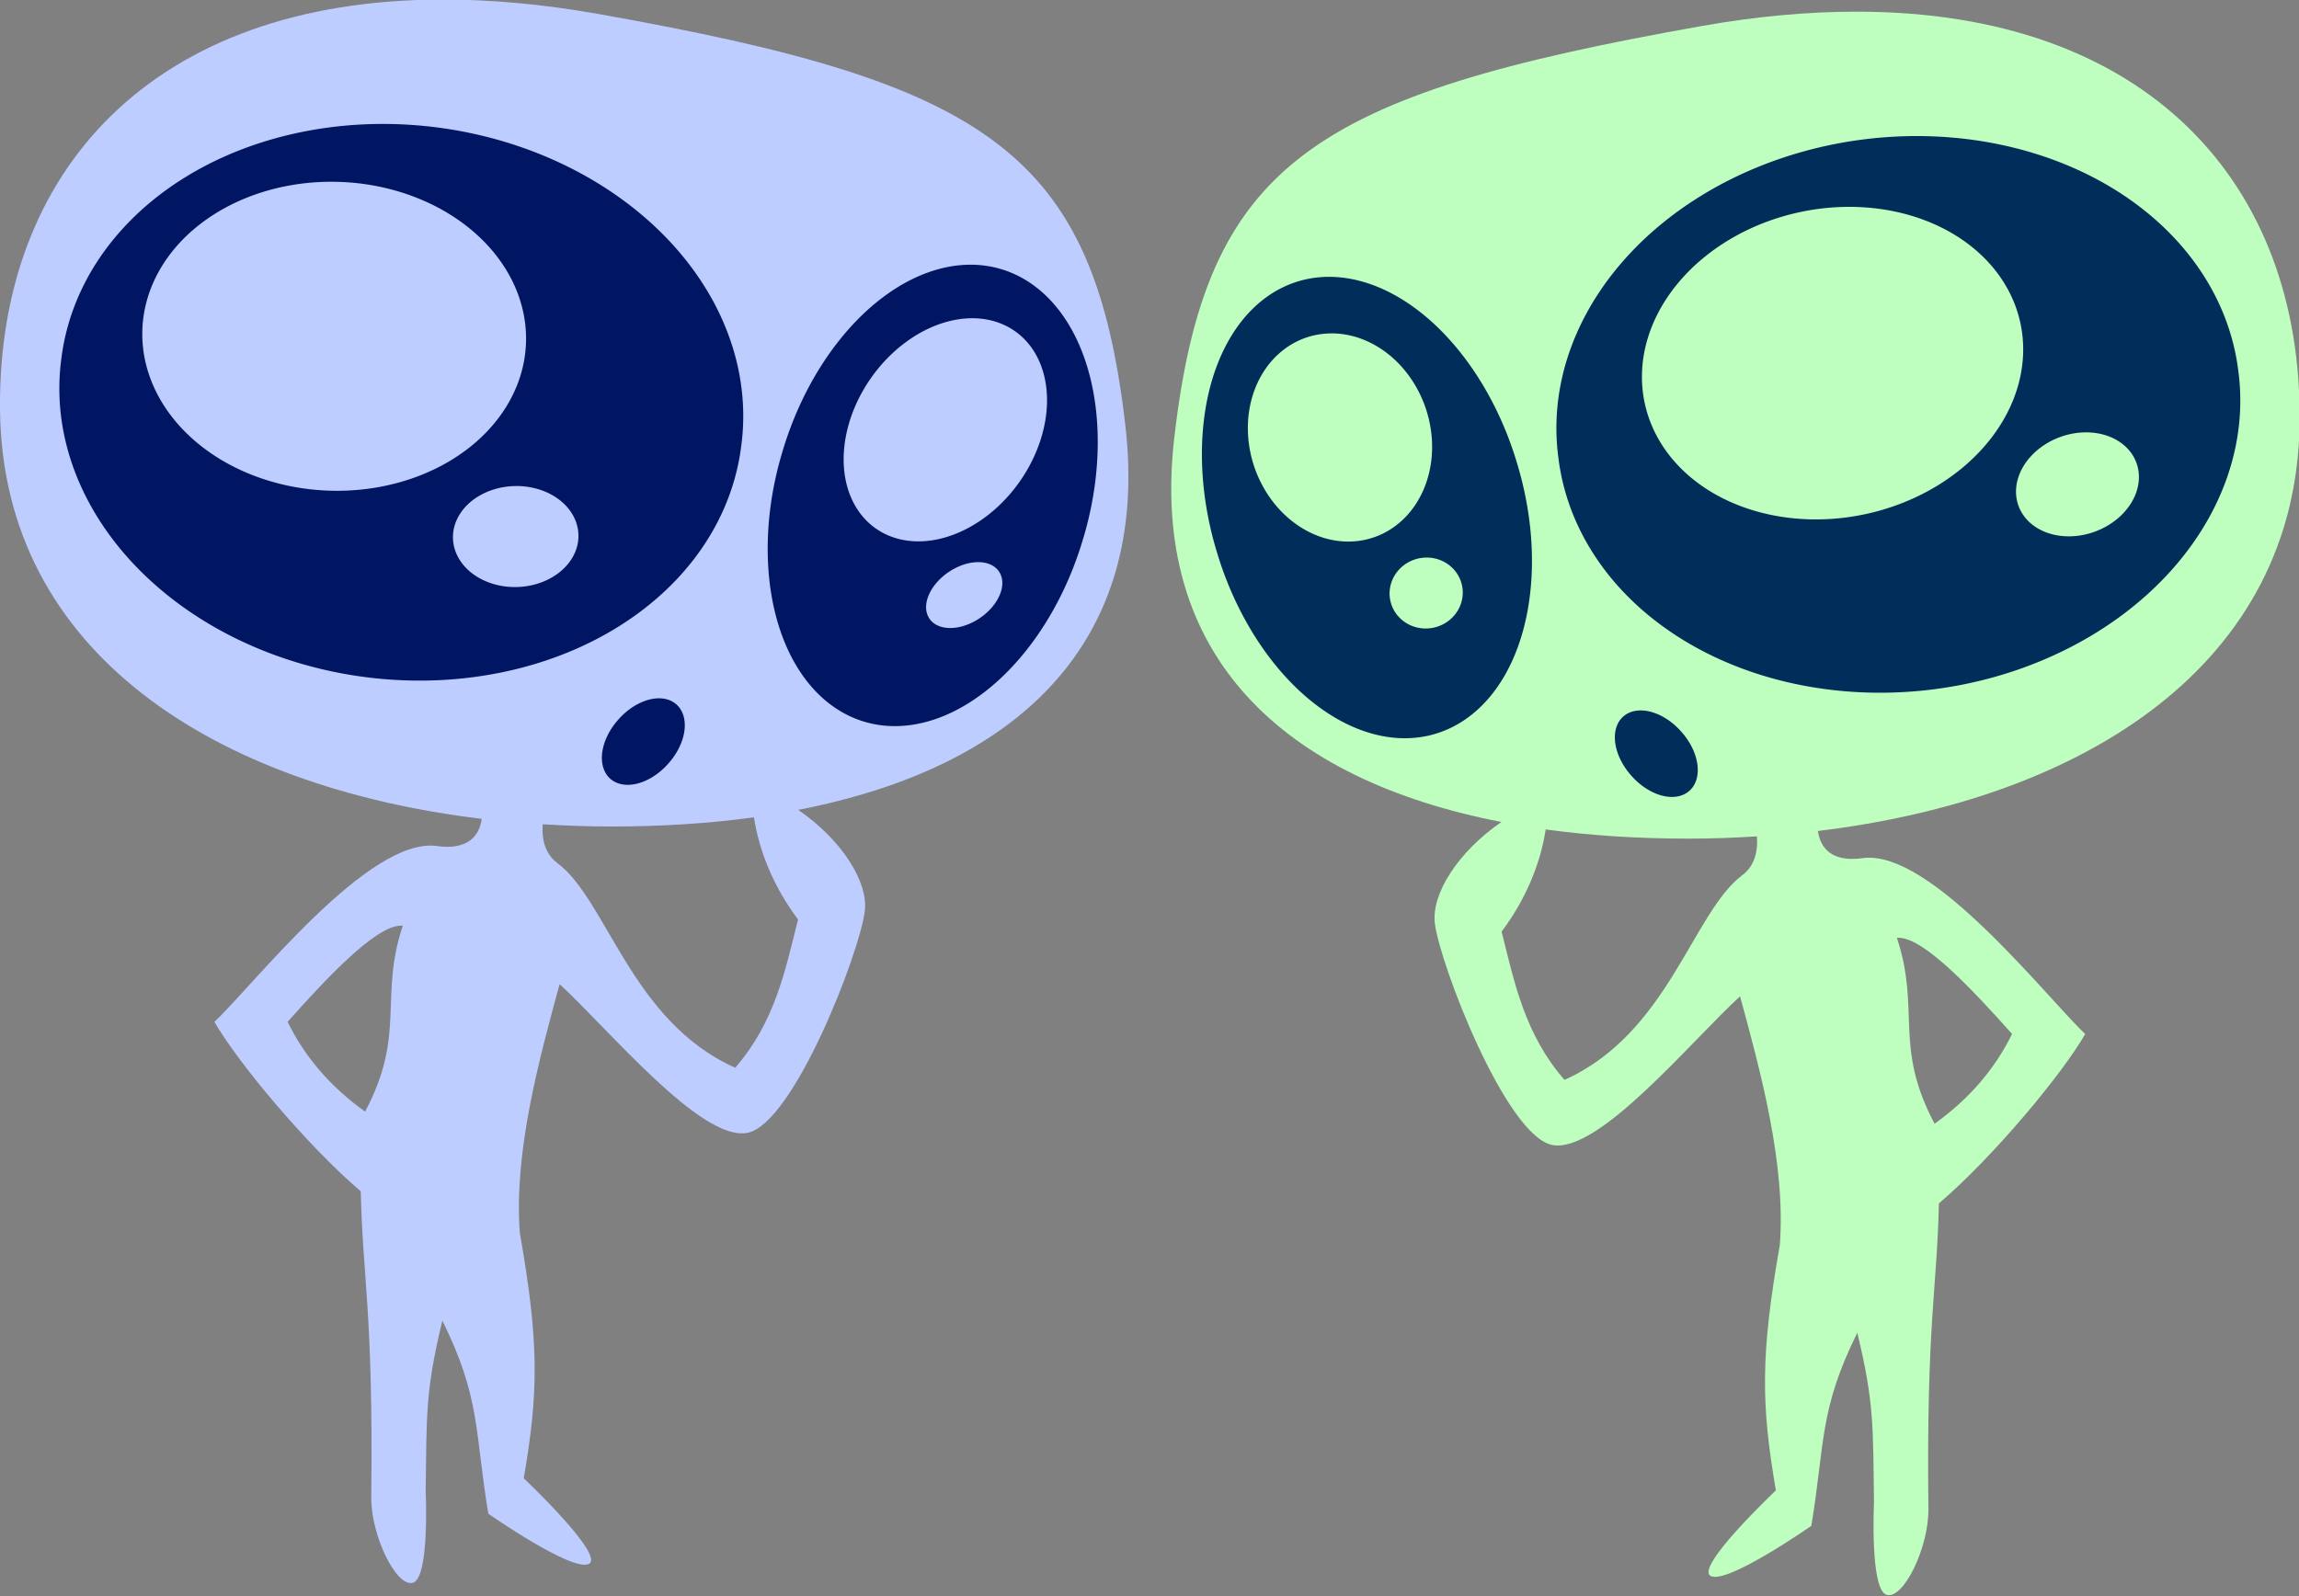 <?xml version="1.0" encoding="UTF-8" standalone="no"?>
<svg
   id="svg2"
   viewBox="0 0 563 391"
   version="1.0"
   sodipodi:docname="Curious Aliens.svg"
   inkscape:version="1.2.2 (732a01da63, 2022-12-09)"
   width="563"
   height="391"
   xmlns:inkscape="http://www.inkscape.org/namespaces/inkscape"
   xmlns:sodipodi="http://sodipodi.sourceforge.net/DTD/sodipodi-0.dtd"
   xmlns="http://www.w3.org/2000/svg"
   xmlns:svg="http://www.w3.org/2000/svg"
   xmlns:rdf="http://www.w3.org/1999/02/22-rdf-syntax-ns#"
   xmlns:cc="http://creativecommons.org/ns#"
   xmlns:dc="http://purl.org/dc/elements/1.1/">
  <rect x="0" y="0" width="563" height="391" fill="#808080" stroke="none"/>
  <defs
     id="defs1133" />
  <sodipodi:namedview
     id="namedview1131"
     pagecolor="#ffffff"
     bordercolor="#000000"
     borderopacity="0.25"
     inkscape:showpageshadow="2"
     inkscape:pageopacity="0.0"
     inkscape:pagecheckerboard="0"
     inkscape:deskcolor="#d1d1d1"
     showgrid="false"
     inkscape:zoom="1.8558852"
     inkscape:cx="326.2594"
     inkscape:cy="196.13282"
     inkscape:window-width="1920"
     inkscape:window-height="1017"
     inkscape:window-x="-8"
     inkscape:window-y="-8"
     inkscape:window-maximized="1"
     inkscape:current-layer="svg2" />
  <g
     id="g24533"
     transform="matrix(1.833,0,0,1.832,-414.623,-361.947)">
    <g
       id="g15371"
       transform="matrix(-0.802,0,0,0.802,669.19,81.283)">
      <g
         id="g16343">
        <path
           id="path11782"
           style="color:#000000"
           fill="#beffbf"
           d="m 243.12,146.94 c -48.548,-0.013 -74.225,28.718 -73.844,68.344 0.384,40.599 35.96,62.921 80.25,68.25 -0.553,3.848 -3.477,5.095 -7.438,4.531 -11.4,-1.622 -30.679,23.302 -37.094,29.312 3.704,6.512 15.219,20.427 24.375,28.25 0.334,14.774 2.094,20.023 1.75,50.969 -0.075,6.403 4.182,15.152 6.969,14.281 2.787,-0.871 2.094,-15.312 2.094,-15.312 0.175,-12.677 -0.068,-16.59 2.781,-28.375 6.398,12.934 5.375,18.43 7.656,32.188 0,-10e-6 13.963,9.768 16.75,8.375 2.787,-1.393 -10.844,-14.281 -10.844,-14.281 2.447,-14.283 2.597,-22.443 -0.656,-40.906 -1.024,-13.42 3.208,-28.937 6.625,-41.469 8.086,7.39 23.612,26.346 31.312,24.781 7.7,-1.565 18.709,-30.124 19.531,-36.969 0.59,-4.914 -3.898,-11.93 -11.094,-16.875 36.18,-7.013 58.717,-27.58 54.5,-64.062 -5.28,-45.672 -22.721,-57.107 -87.969,-68.656 -9.155,-1.621 -17.712,-2.373 -25.656,-2.375 z m 51.75,136.34 c 0.866,5.669 3.305,11.648 7.344,17.031 -2.135,8.515 -3.847,17.101 -10.469,24.719 -17.323,-7.74 -21.337,-27.926 -29.625,-34.125 -2.334,-1.746 -2.588,-4.525 -2.438,-6.469 3.737,0.228 7.5,0.375 11.312,0.375 8.39,0 16.383,-0.501 23.875,-1.531 z m -58.938,18.062 c 0.138,-0.006 0.308,-0.012 0.438,0 -3.991,12.04 0.602,18.036 -6.281,31 -5.681,-4.07 -10.012,-9.04 -12.906,-14.969 6.415,-7.196 14.473,-15.836 18.75,-16.031 z" />
        <g
           id="g16338">
          <path
             id="path11786"
             style="color:#000000"
             transform="matrix(0.617,0.079,-0.064,0.497,108.27,112.83)"
             fill="#002d59"
             d="m 316.43,168.02 a 91.786,91.786 0 1 1 -183.57,0 91.786,91.786 0 1 1 183.57,0 z" />
          <path
             id="path11788"
             style="color:#000000"
             transform="matrix(0.569,0.121,-0.098,0.458,209.17,140.45)"
             fill="#beffbf"
             d="m 142.14,119.09 a 55,55 0 1 1 -110,0 55,55 0 1 1 110,0 z" />
          <path
             id="path11790"
             style="color:#000000"
             transform="matrix(0.179,0.064,-0.051,0.144,196.76,203.02)"
             fill="#beffbf"
             d="m 142.14,119.09 a 55,55 0 1 1 -110,0 55,55 0 1 1 110,0 z" />
        </g>
        <path
           id="path11800"
           style="color:#000000"
           transform="matrix(0.305,0.272,-0.247,0.277,302.26,181.17)"
           fill="#002d59"
           d="m 112.14,226.24 a 13.572,22.144 0 1 1 -27.143,0 13.572,22.144 0 1 1 27.143,0 z" />
        <g
           id="g16333">
          <path
             id="path11794"
             style="color:#000000"
             transform="matrix(0.272,0.082,-0.124,0.409,284.38,142.47)"
             fill="#002d59"
             d="m 316.43,168.02 a 91.786,91.786 0 1 1 -183.57,0 91.786,91.786 0 1 1 183.57,0 z" />
          <path
             id="path11796"
             style="color:#000000"
             transform="matrix(0.276,0.018,-0.041,0.315,309.97,178.85)"
             fill="#beffbf"
             d="m 142.14,119.09 a 55,55 0 1 1 -110,0 55,55 0 1 1 110,0 z" />
          <path
             id="path16331"
             style="color:#000000"
             transform="matrix(0.109,-0.018,0.02,0.106,302.9,232.81)"
             fill="#beffbf"
             d="m 142.14,119.09 a 55,55 0 1 1 -110,0 55,55 0 1 1 110,0 z" />
        </g>
      </g>
    </g>
    <g
       id="g15383"
       transform="matrix(0.802,0,0,0.802,90.442,79.663)">
      <g
         id="g15405">
        <path
           id="path15385"
           style="color:#000000"
           fill="#becdff"
           d="m 243.12,146.94 c -48.548,-0.013 -74.225,28.718 -73.844,68.344 0.384,40.599 35.96,62.921 80.25,68.25 -0.553,3.848 -3.477,5.095 -7.438,4.531 -11.4,-1.622 -30.679,23.302 -37.094,29.312 3.704,6.512 15.219,20.427 24.375,28.25 0.334,14.774 2.094,20.023 1.75,50.969 -0.075,6.403 4.182,15.152 6.969,14.281 2.787,-0.871 2.094,-15.312 2.094,-15.312 0.175,-12.677 -0.068,-16.59 2.781,-28.375 6.398,12.934 5.375,18.43 7.656,32.188 0,-10e-6 13.963,9.768 16.75,8.375 2.787,-1.393 -10.844,-14.281 -10.844,-14.281 2.447,-14.283 2.597,-22.443 -0.656,-40.906 -1.024,-13.42 3.208,-28.937 6.625,-41.469 8.086,7.39 23.612,26.346 31.312,24.781 7.7,-1.565 18.709,-30.124 19.531,-36.969 0.59,-4.914 -3.898,-11.93 -11.094,-16.875 36.18,-7.013 58.717,-27.58 54.5,-64.062 -5.28,-45.672 -22.721,-57.107 -87.969,-68.656 -9.155,-1.621 -17.712,-2.373 -25.656,-2.375 z m 51.75,136.34 c 0.866,5.669 3.305,11.648 7.344,17.031 -2.135,8.515 -3.847,17.101 -10.469,24.719 -17.323,-7.74 -21.337,-27.926 -29.625,-34.125 -2.334,-1.746 -2.588,-4.525 -2.438,-6.469 3.737,0.228 7.5,0.375 11.312,0.375 8.39,0 16.383,-0.501 23.875,-1.531 z m -58.938,18.062 c 0.138,-0.006 0.308,-0.012 0.438,0 -3.991,12.04 0.602,18.036 -6.281,31 -5.681,-4.07 -10.012,-9.04 -12.906,-14.969 6.415,-7.196 14.473,-15.836 18.75,-16.031 z" />
        <g
           id="g15387">
          <path
             id="path15389"
             style="color:#000000"
             transform="matrix(0.617,0.079,-0.064,0.497,108.27,112.83)"
             fill="#001662"
             d="m 316.43,168.02 a 91.786,91.786 0 1 1 -183.57,0 91.786,91.786 0 1 1 183.57,0 z" />
          <path
             id="path15391"
             style="color:#000000"
             transform="matrix(0.581,0.019,-0.015,0.468,176.1,145.69)"
             fill="#becdff"
             d="m 142.14,119.09 a 55,55 0 1 1 -110,0 55,55 0 1 1 110,0 z" />
          <path
             id="path15393"
             style="color:#000000"
             transform="matrix(0.19,-0.006,0.005,0.153,238.03,218.77)"
             fill="#becdff"
             d="m 142.14,119.09 a 55,55 0 1 1 -110,0 55,55 0 1 1 110,0 z" />
        </g>
        <g
           id="g15395">
          <path
             id="path15397"
             style="color:#000000"
             transform="matrix(0.272,0.082,-0.124,0.409,284.38,142.47)"
             fill="#001662"
             d="m 316.43,168.02 a 91.786,91.786 0 1 1 -183.57,0 91.786,91.786 0 1 1 183.57,0 z" />
          <path
             id="path15399"
             style="color:#000000"
             transform="matrix(0.247,0.123,-0.184,0.315,327.14,170.44)"
             fill="#becdff"
             d="m 142.14,119.09 a 55,55 0 1 1 -110,0 55,55 0 1 1 110,0 z" />
          <path
             id="path15401"
             style="color:#000000"
             transform="matrix(0.112,-0.013,-0.028,0.099,323.47,235.57)"
             fill="#becdff"
             d="m 142.14,119.09 a 55,55 0 1 1 -110,0 55,55 0 1 1 110,0 z" />
        </g>
        <path
           id="path15403"
           style="color:#000000"
           transform="matrix(0.305,0.272,-0.247,0.277,302.26,181.17)"
           fill="#001662"
           d="m 112.14,226.24 a 13.572,22.144 0 1 1 -27.143,0 13.572,22.144 0 1 1 27.143,0 z" />
      </g>
    </g>
  </g>
</svg>
